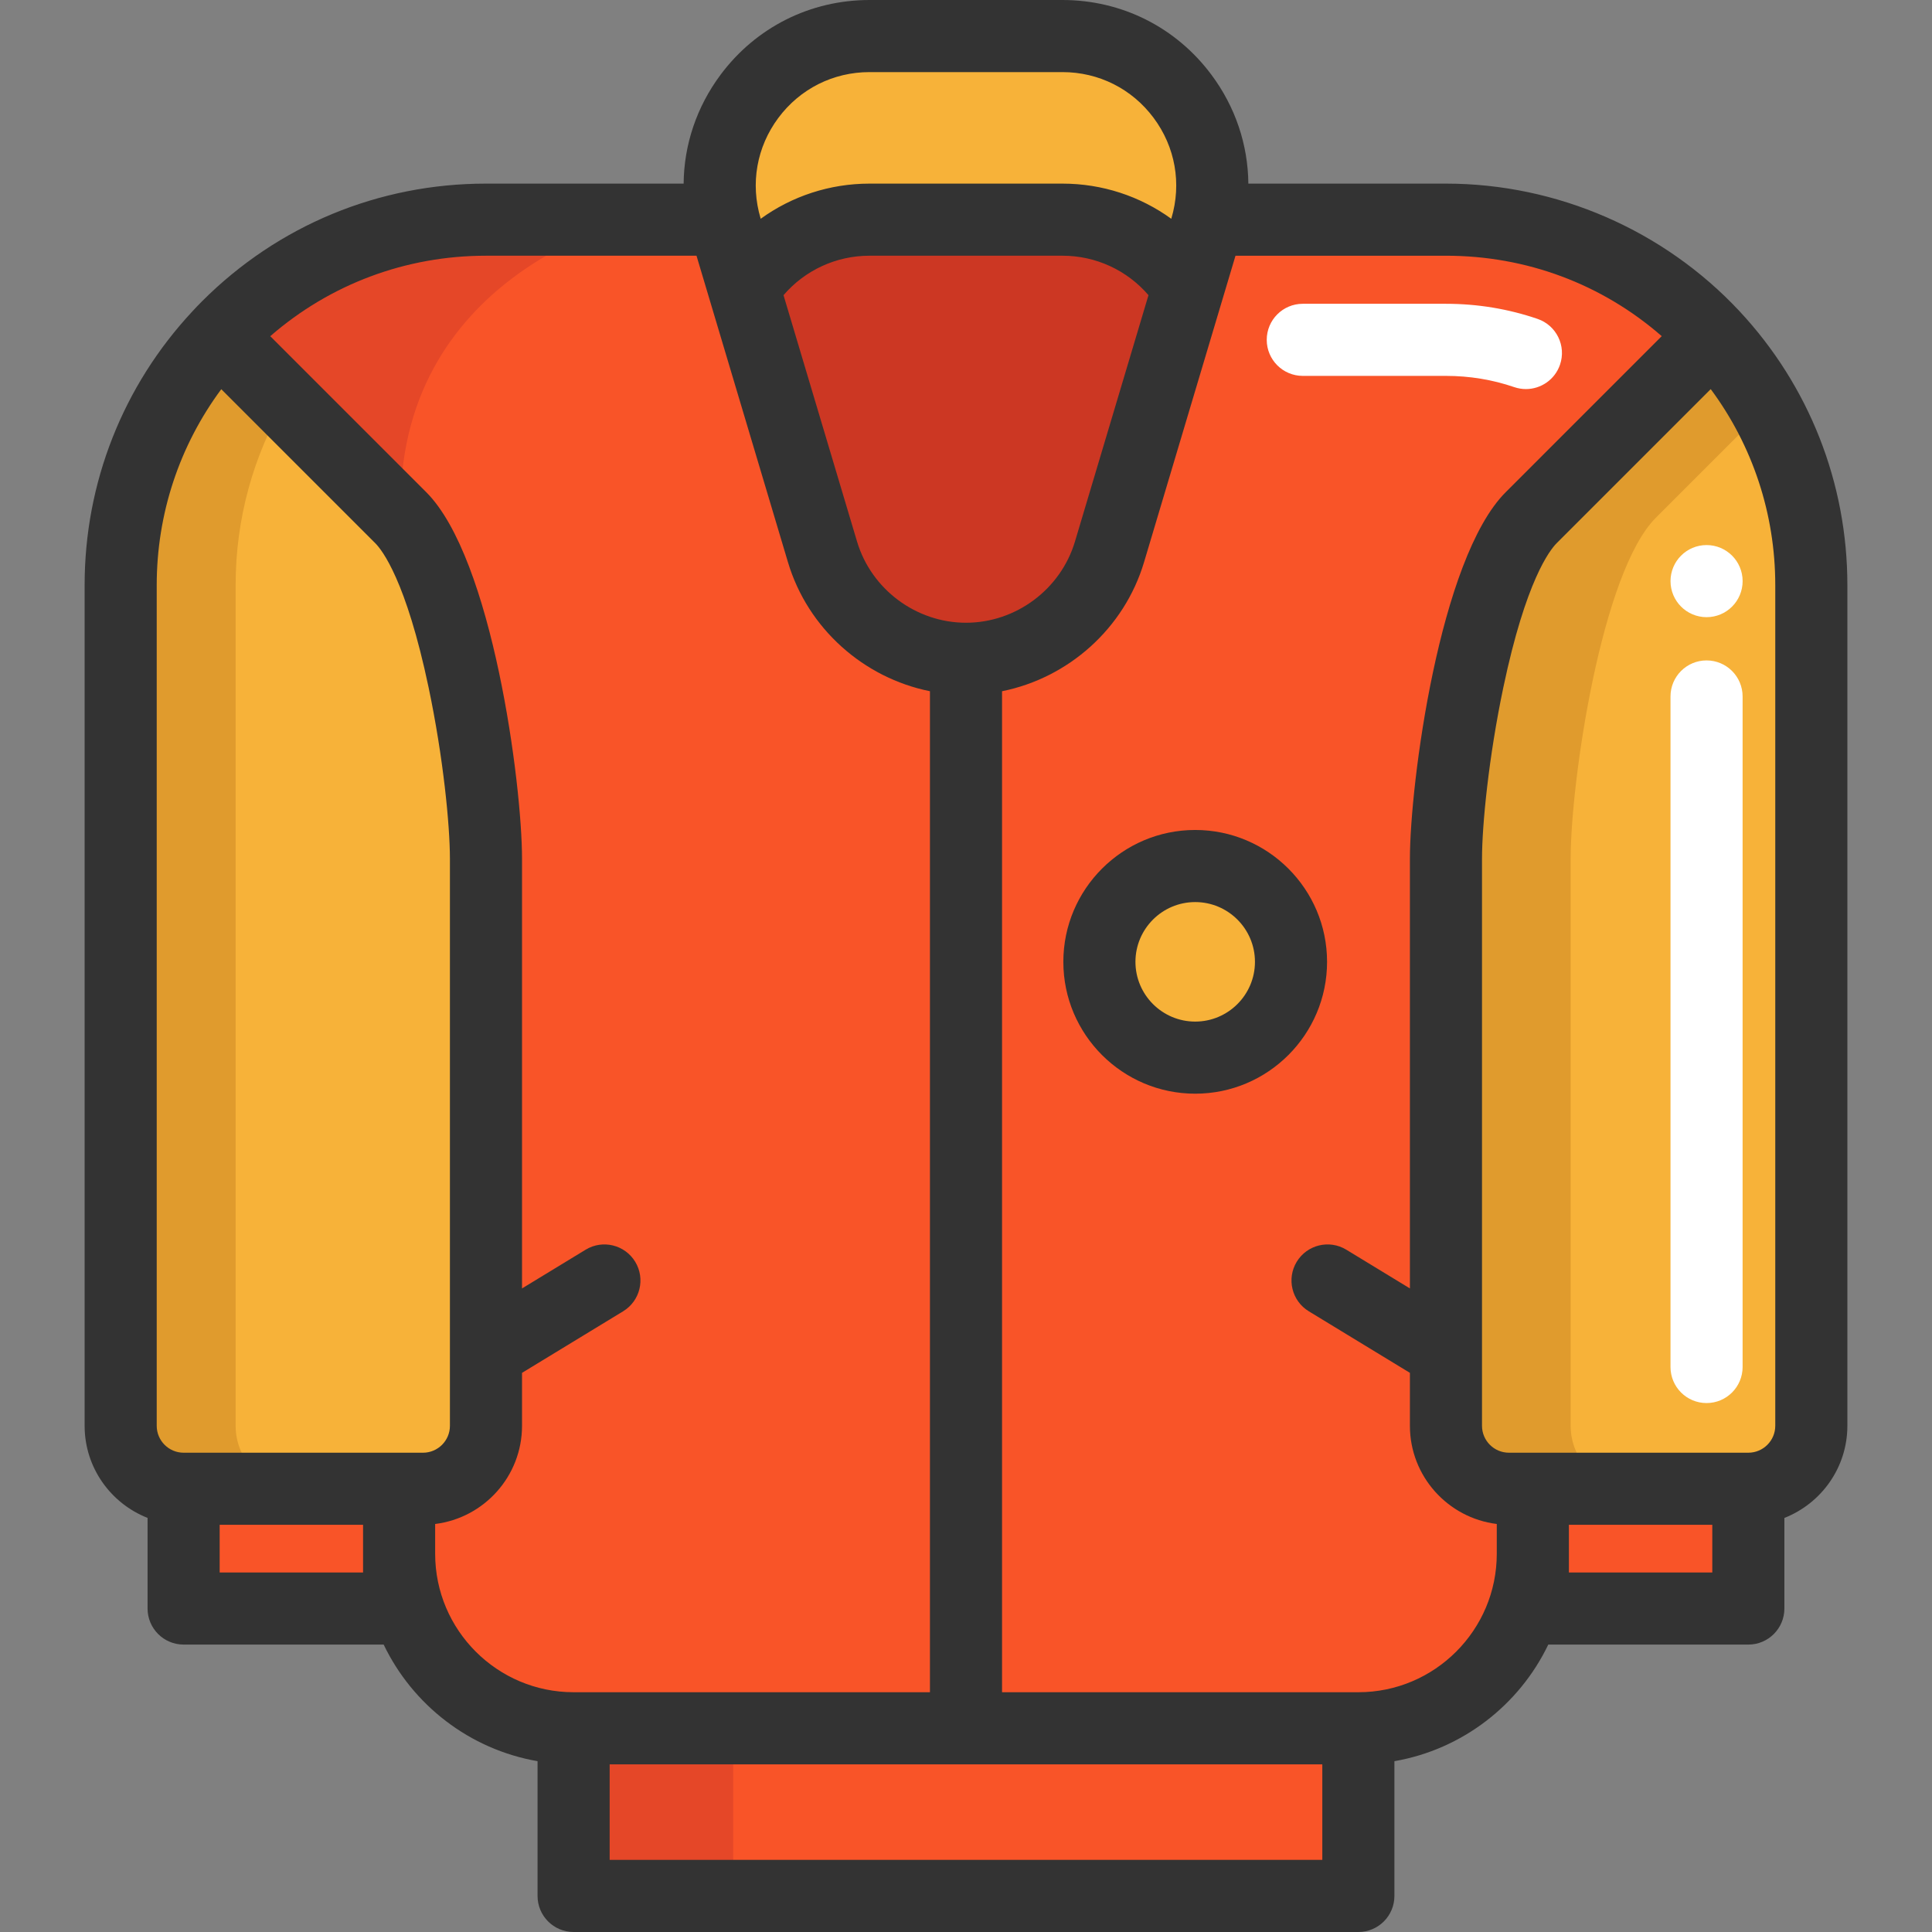 <?xml version="1.0" encoding="iso-8859-1"?>
<!-- Uploaded to: SVG Repo, www.svgrepo.com, Generator: SVG Repo Mixer Tools -->
<svg height="800px" width="800px" version="1.1" id="Layer_1" xmlns="http://www.w3.org/2000/svg" xmlns:xlink="http://www.w3.org/1999/xlink" 
	 viewBox="0 0 512 512" xml:space="preserve">
<rect x="0" y="0" width="512" height="512" fill="#808080" stroke="none"/>
<path style="fill:#F95428;" d="M256.003,174.583v283.43H152.015c-25.542,0-46.243-20.714-46.243-46.243v-17.236h6.331
	c9.21,0,16.688-7.465,16.688-16.688V227.603c0-20.459-8.127-75.95-22.586-90.409L58.001,88.99c0.752-0.815,1.541-1.631,2.331-2.42
	c17.516-17.516,41.708-28.357,68.459-28.357h62.982c0.191,0.79,0.395,1.592,0.637,2.382l4.701,15.771l20.854,69.886
	C222.984,163.067,238.449,174.583,256.003,174.583z"/>
<path style="fill:#E54728;" d="M106.205,137.194L58.001,88.99c0.752-0.815,1.541-1.631,2.331-2.42
	c17.516-17.516,41.708-28.357,68.459-28.357h38.765C167.556,58.212,104.09,72.62,106.205,137.194z"/>
<path style="fill:#CC3723;" d="M314.883,76.365l-20.854,69.886c-2.51,8.408-7.631,15.491-14.319,20.472
	c-6.688,4.981-14.943,7.86-23.707,7.86c-17.554,0-33.02-11.516-38.039-28.332l-20.854-69.886h0.013
	c6.956-10.777,19.058-18.153,33.313-18.153h51.122C295.825,58.212,307.927,65.588,314.883,76.365z"/>
<g>
	<path style="fill:#F7B239;" d="M316.743,229.501c14.026,0,25.389,11.376,25.389,25.389c0,14.026-11.363,25.389-25.389,25.389
		s-25.389-11.363-25.389-25.389C291.354,240.877,302.717,229.501,316.743,229.501z"/>
	<path style="fill:#F7B239;" d="M480.019,155.041v222.805c0,9.223-7.478,16.688-16.688,16.688h-57.109h-6.344
		c-9.21,0-16.688-7.465-16.688-16.688v-19.402V227.603c0-20.459,8.127-75.95,22.586-90.409l48.217-48.217
		C470.146,106.276,480.019,129.487,480.019,155.041z"/>
</g>
<path style="fill:#E09B2D;" d="M416.242,377.847v-19.402V227.603c0-20.459,8.128-75.95,22.586-90.409l29.07-29.07
	c-3.855-6.947-8.522-13.381-13.906-19.147l-48.217,48.217c-14.459,14.459-22.586,69.95-22.586,90.409v130.842v19.402
	c0,9.223,7.478,16.688,16.688,16.688h6.344h26.709C423.72,394.535,416.242,387.07,416.242,377.847z"/>
<g>
	<polygon style="fill:#F95428;" points="463.331,394.535 463.331,426.28 406.222,426.28 406.222,411.771 406.222,394.535 	"/>
	<path style="fill:#F95428;" d="M383.189,358.445v19.402c0,9.223,7.478,16.688,16.688,16.688h6.344v17.236
		c0,25.529-20.701,46.243-46.243,46.243H256.003v-283.43c8.764,0,17.019-2.879,23.707-7.86c6.688-4.981,11.809-12.064,14.319-20.472
		l20.854-69.886l4.713-15.771c0.242-0.79,0.446-1.592,0.637-2.382h62.956c27.949,0,53.134,11.835,70.803,30.765l-48.217,48.217
		c-14.459,14.459-22.586,69.95-22.586,90.409L383.189,358.445L383.189,358.445z M342.132,254.89
		c0-14.013-11.363-25.389-25.389-25.389s-25.389,11.376-25.389,25.389c0,14.026,11.363,25.389,25.389,25.389
		C330.768,280.279,342.132,268.915,342.132,254.89z"/>
	<polygon style="fill:#F95428;" points="359.979,458.013 359.979,502.447 152.015,502.447 152.015,458.013 256.003,458.013 	"/>
</g>
<polygon style="fill:#E54728;" points="194.303,458.013 194.303,502.447 152.015,502.447 152.015,458.013 173.16,458.013 "/>
<g>
	<path style="fill:#F7B239;" d="M320.233,58.212c-0.191,0.79-0.395,1.592-0.637,2.382l-4.713,15.771
		c-6.956-10.777-19.058-18.153-33.325-18.153h-51.122c-14.255,0-26.357,7.376-33.313,18.153h-0.013l-4.701-15.771
		c-0.242-0.79-0.446-1.592-0.637-2.382c-5.758-24.637,12.93-48.663,38.663-48.663h51.122
		C307.29,9.549,325.991,33.575,320.233,58.212z"/>
	<path style="fill:#F7B239;" d="M128.791,358.445v19.402c0,9.223-7.478,16.688-16.688,16.688h-6.331H48.663
		c-9.21,0-16.688-7.478-16.688-16.688V155.041c0-25.542,9.885-48.752,26.026-66.052l48.204,48.204
		c14.459,14.459,22.586,69.95,22.586,90.409V358.445z"/>
</g>
<path style="fill:#E09B2D;" d="M62.445,377.847V155.041c0-17.705,4.757-34.286,13.049-48.559L58.001,88.99
	c-16.14,17.3-26.026,40.51-26.026,66.052v222.805c0,9.21,7.478,16.688,16.688,16.688h30.472
	C69.923,394.535,62.445,387.057,62.445,377.847z"/>
<polygon style="fill:#F95428;" points="105.772,411.771 105.772,426.28 48.663,426.28 48.663,394.535 105.772,394.535 "/>
<g>
	<path style="fill:#FFFFFF;" d="M404.38,103.108c-1.028,0-2.071-0.167-3.098-0.518c-5.764-1.975-11.852-2.976-18.093-2.976h-37.937
		c-5.278,0-9.554-4.278-9.554-9.554s4.276-9.554,9.554-9.554h37.937c8.353,0,16.524,1.349,24.286,4.008
		c4.992,1.71,7.652,7.143,5.941,12.135C412.059,100.614,408.35,103.108,404.38,103.108z"/>
	<path style="fill:#FFFFFF;" d="M452.254,371.825c-5.278,0-9.554-4.278-9.554-9.554v-177.7c0-5.276,4.276-9.554,9.554-9.554
		s9.554,4.278,9.554,9.554v177.7C461.808,367.547,457.532,371.825,452.254,371.825z"/>
	<circle style="fill:#FFFFFF;" cx="452.259" cy="154.002" r="9.554"/>
</g>
<g>
	<path style="fill:#333333;" d="M460.975,82.458L460.975,82.458C440.92,60.979,412.569,48.66,383.193,48.66h-52.366
		c-0.093-10.268-3.42-20.303-9.782-28.841C311.66,7.223,297.269,0,281.561,0h-51.125c-15.708,0-30.1,7.224-39.485,19.819
		c-6.361,8.538-9.689,18.573-9.781,28.84h-52.38c-28.413,0-55.123,11.064-75.212,31.152c-0.953,0.954-1.837,1.875-2.554,2.661
		c-18.442,19.747-28.598,45.518-28.598,72.565v222.81c0,11.094,6.931,20.58,16.682,24.413v24.016c0,5.276,4.276,9.554,9.554,9.554
		h53.013c7.677,15.998,22.763,27.779,40.783,30.902v35.713c0,5.277,4.276,9.554,9.554,9.554H359.98c5.278,0,9.554-4.278,9.554-9.554
		v-35.714c18.016-3.125,33.1-14.906,40.776-30.901h53.018c5.278,0,9.554-4.278,9.554-9.554v-24.012
		c9.754-3.831,16.691-13.319,16.691-24.416V155.038C489.572,127.98,479.416,102.204,460.975,82.458z M470.463,155.038v222.81
		c0,3.933-3.2,7.134-7.134,7.134h-0.003H406.22h-6.339c-3.934,0-7.134-3.2-7.134-7.134V227.604c0-8.944,1.773-26.991,5.665-45.486
		c5.948-28.263,12.312-36.36,14.121-38.169l40.827-40.827C464.449,118.072,470.463,136.175,470.463,155.038z M255.999,165.033
		c-13.221,0-25.093-8.847-28.874-21.516l-19.484-65.294c5.675-6.606,13.93-10.456,22.799-10.456h51.12
		c8.868,0,17.122,3.85,22.799,10.456l-19.484,65.293C281.093,156.185,269.22,165.033,255.999,165.033z M206.274,31.237
		c5.743-7.708,14.549-12.129,24.162-12.129h51.125c9.612,0,18.418,4.42,24.162,12.128c5.743,7.707,7.46,17.41,4.712,26.621
		l-0.036,0.12c-8.256-5.981-18.284-9.317-28.841-9.317h-51.12c-10.558,0-20.586,3.335-28.841,9.316l-0.036-0.118
		C198.814,48.648,200.531,38.944,206.274,31.237z M41.533,155.038c0-18.833,6.001-36.91,17.108-51.897L99.45,143.95
		c1.809,1.809,8.172,9.906,14.12,38.169c3.893,18.493,5.665,36.542,5.665,45.486v150.244c0,3.933-3.2,7.134-7.133,7.134h-6.335
		h-57.1c-3.934,0-7.134-3.2-7.134-7.134V155.038z M96.214,416.722H58.215V404.09h37.999v7.683V416.722z M115.322,411.773v-7.902
		c12.953-1.595,23.021-12.646,23.021-26.023v-14.029l26.797-16.315c4.507-2.744,5.936-8.623,3.192-13.13
		c-2.745-4.507-8.626-5.934-13.13-3.192l-16.859,10.265V227.604c0-19.77-7.805-79.588-25.381-97.166L71.62,89.095
		c15.863-13.798,35.937-21.328,57.169-21.328h55.79l24.236,81.212c5.248,17.59,20.047,30.667,37.63,34.202v265.276h-94.434h-0.003
		C131.78,448.459,115.322,432.002,115.322,411.773z M350.425,492.892h-188.86v-25.324h188.86V492.892z M359.975,448.459h-94.422
		V183.183c17.582-3.535,32.381-16.612,37.63-34.202l24.236-81.212h55.775c21.352,0,41.339,7.51,57.182,21.316l-41.352,41.353
		c-17.579,17.577-25.384,77.396-25.384,97.166v113.842l-16.859-10.265c-4.507-2.743-10.385-1.315-13.13,3.192
		c-2.745,4.507-1.315,10.385,3.192,13.13l26.797,16.315v14.029c0,13.377,10.069,24.427,23.021,26.023v7.902
		C396.661,432.002,380.203,448.459,359.975,448.459z M453.774,416.722h-37.999V404.09h37.999V416.722z"/>
	<path style="fill:#333333;" d="M316.741,219.951c-19.268,0-34.944,15.677-34.944,34.944s15.677,34.944,34.944,34.944
		c19.268,0,34.944-15.675,34.944-34.944S336.009,219.951,316.741,219.951z M316.741,270.731c-8.731,0-15.836-7.103-15.836-15.836
		c0-8.733,7.103-15.836,15.836-15.836c8.733,0,15.836,7.105,15.836,15.836S325.474,270.731,316.741,270.731z"/>
</g>
</svg>